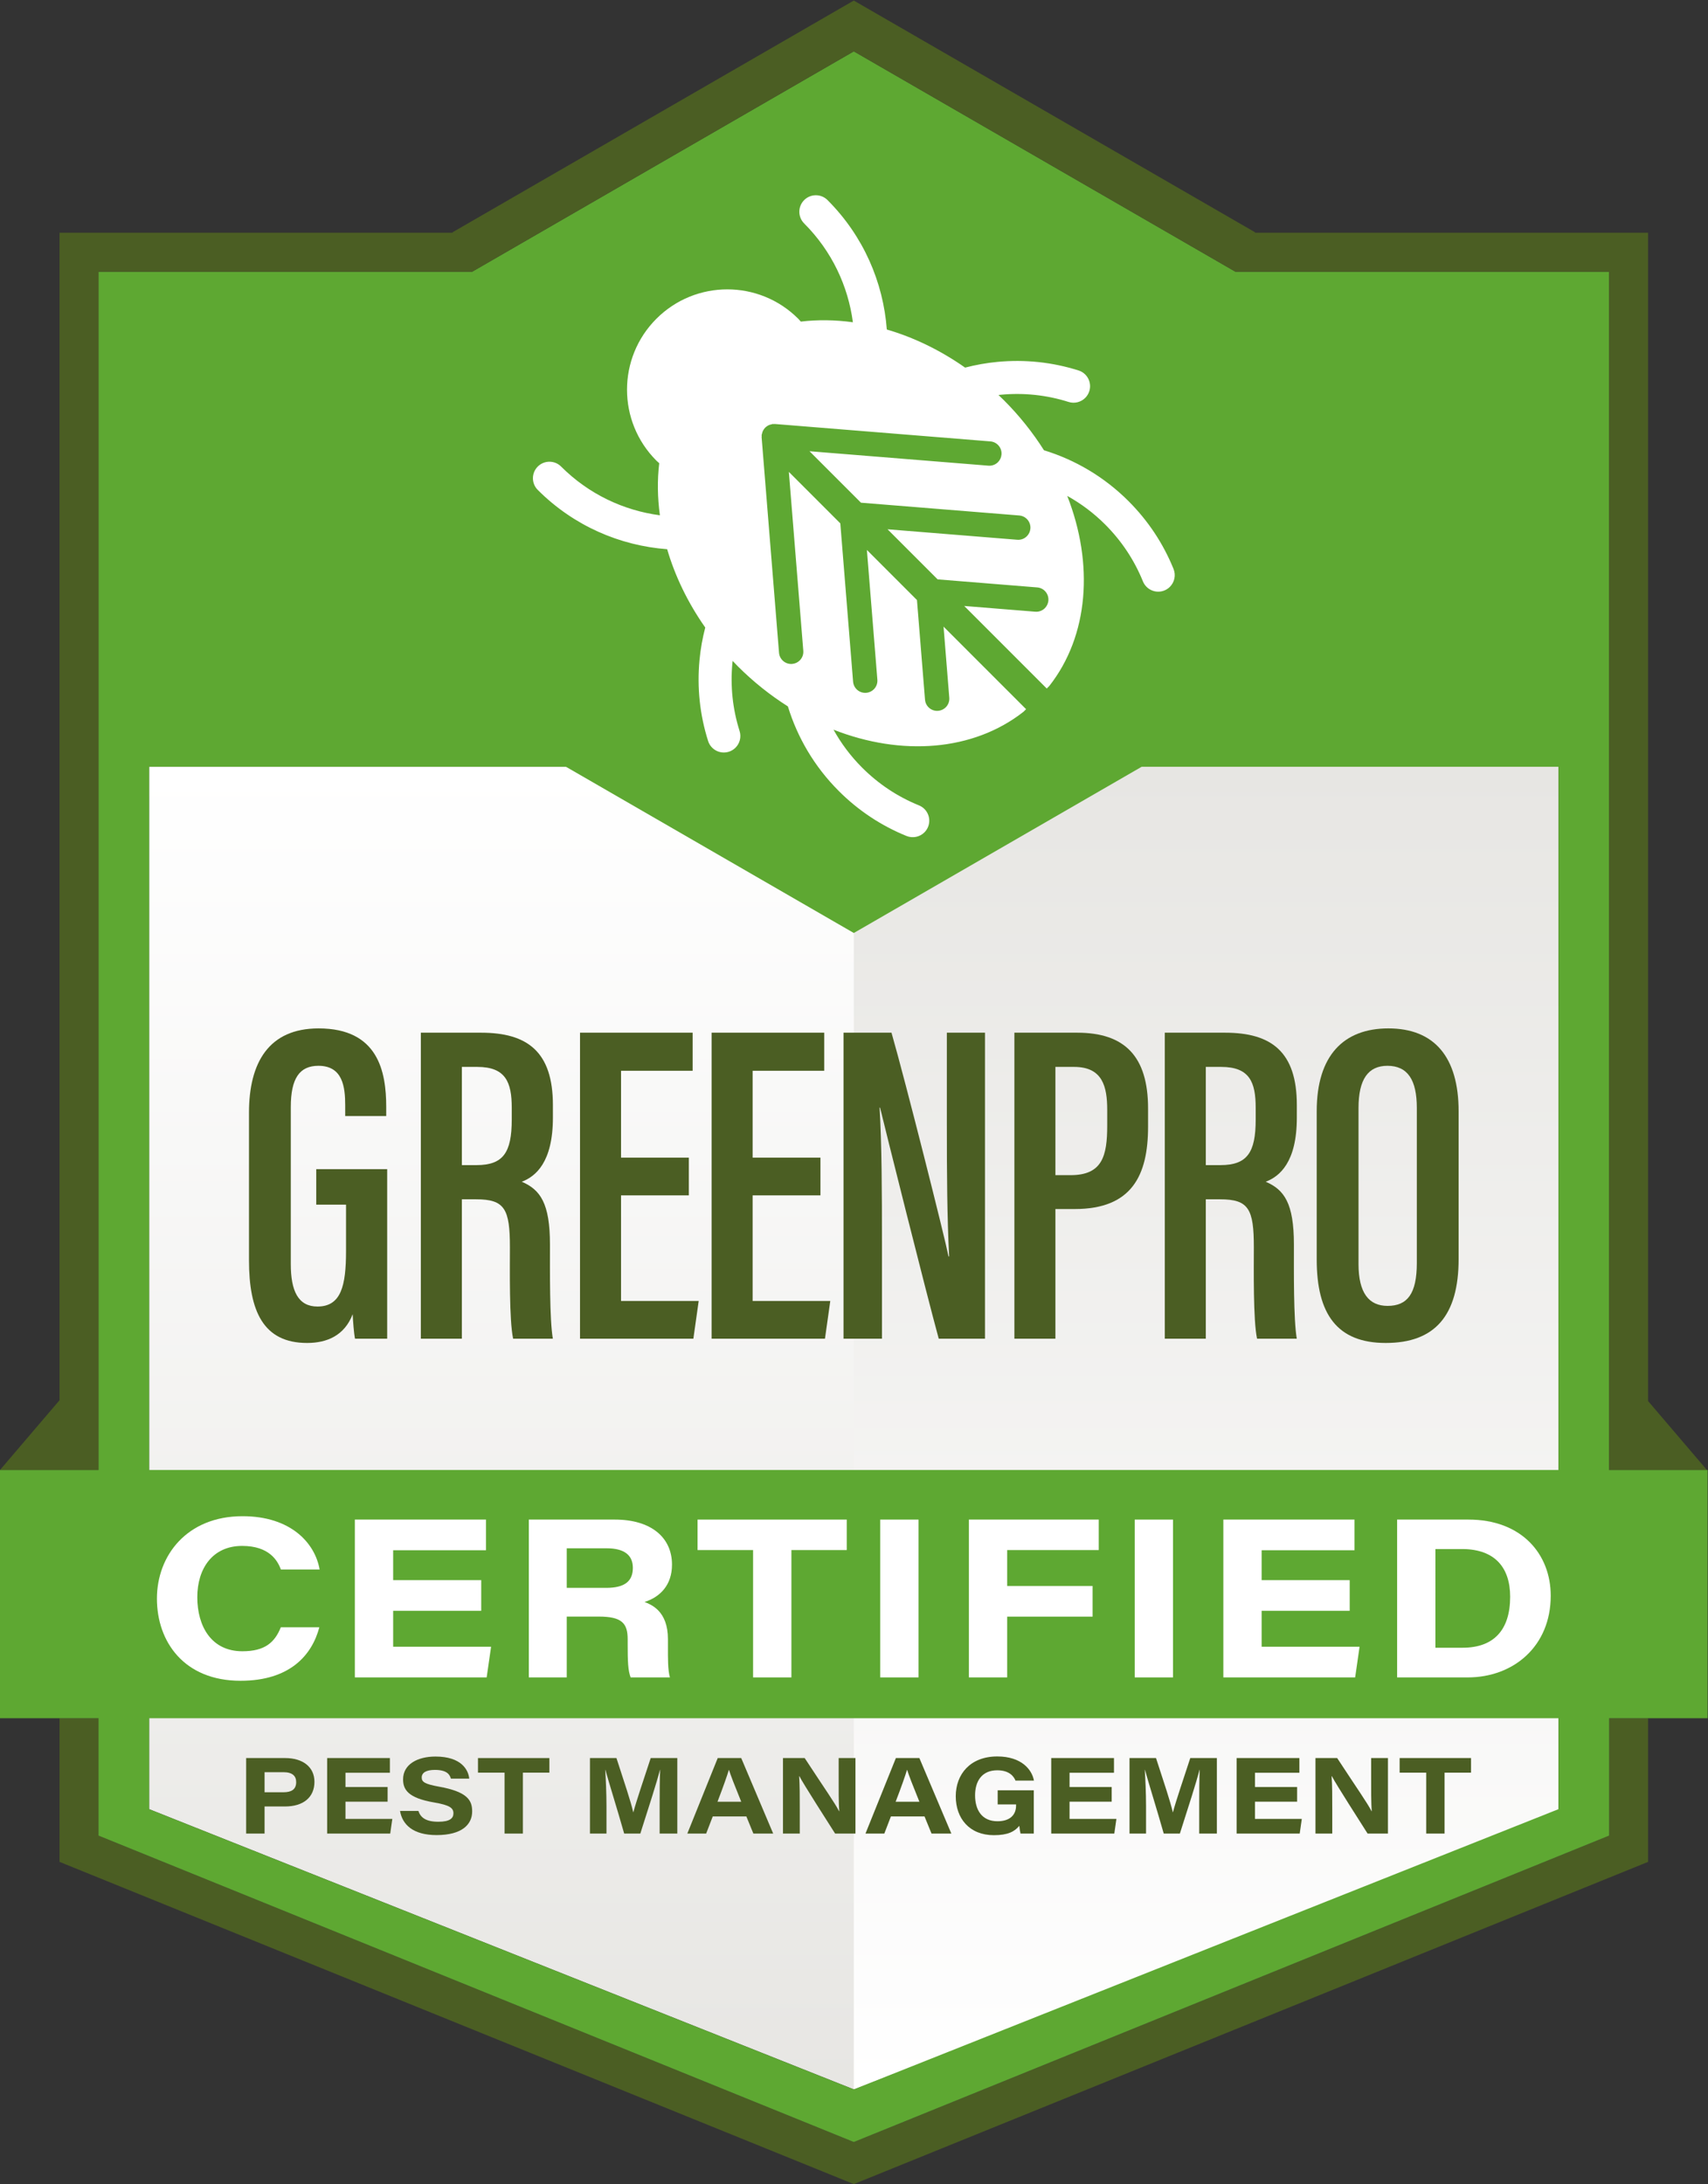 <?xml version="1.0" encoding="UTF-8" standalone="no"?>
<svg xmlns:dc="http://purl.org/dc/elements/1.1/" xmlns:cc="http://creativecommons.org/ns#" xmlns:rdf="http://www.w3.org/1999/02/22-rdf-syntax-ns#" xmlns:svg="http://www.w3.org/2000/svg" xmlns="http://www.w3.org/2000/svg" viewBox="0 0 233.667 298.733" height="298.733" width="233.667" xml:space="preserve" id="svg2" version="1.1">
  <rect x="0" y="0" width="233.667" height="298.733" fill="#333333" stroke="none"/>
  <defs id="defs6">
    <clipPath id="clipPath20" clipPathUnits="userSpaceOnUse">
      <path id="path18" d="M 153.051,1454.31 V 384.711 L 876.27,97.16 1599.5,384.711 V 1454.31 Z" />
    </clipPath>
    <linearGradient id="linearGradient26" spreadMethod="pad" gradientTransform="matrix(0,-1357.15,-1357.15,0,876.271,1454.31)" gradientUnits="userSpaceOnUse" y2="0" x2="1" y1="0" x1="0">
      <stop id="stop22" offset="0" style="stop-opacity:1;stop-color:#ffffff" />
      <stop id="stop24" offset="1" style="stop-opacity:1;stop-color:#e7e6e3" />
    </linearGradient>
    <clipPath id="clipPath36" clipPathUnits="userSpaceOnUse">
      <path id="path34" d="M 876.27,1454.31 V 97.16 L 1599.5,374.699 V 1454.31 Z" />
    </clipPath>
    <linearGradient id="linearGradient42" spreadMethod="pad" gradientTransform="matrix(0,1357.15,1357.15,0,1237.88,97.16)" gradientUnits="userSpaceOnUse" y2="0" x2="1" y1="0" x1="0">
      <stop id="stop38" offset="0" style="stop-opacity:1;stop-color:#ffffff" />
      <stop id="stop40" offset="1" style="stop-opacity:1;stop-color:#e7e6e3" />
    </linearGradient>
  </defs>
  <g transform="matrix(1.333,0,0,-1.333,0,298.733)" id="g10">
    <g transform="scale(0.1)" id="g12">
      <g id="g14">
        <g clip-path="url(#clipPath20)" id="g16">
          <path id="path28" style="fill:url(#linearGradient26);fill-opacity:1;fill-rule:nonzero;stroke:none" d="M 153.051,1454.31 V 384.711 L 876.27,97.16 1599.5,384.711 V 1454.31 H 153.051" />
        </g>
      </g>
      <g id="g30">
        <g clip-path="url(#clipPath36)" id="g32">
          <path id="path44" style="fill:url(#linearGradient42);fill-opacity:1;fill-rule:nonzero;stroke:none" d="M 876.27,1454.31 V 97.16 L 1599.5,374.699 V 1454.31 H 876.27" />
        </g>
      </g>
      <path id="path46" style="fill:#4b5e23;fill-opacity:1;fill-rule:nonzero;stroke:none" d="M 1651.46,357.57 876.27,43.16 101.086,357.57 V 478 H 61.086 V 330.629 L 876.27,-0.012 1691.46,330.629 V 478 h -40 V 357.57" />
      <path id="path48" style="fill:#5ea832;fill-opacity:1;fill-rule:nonzero;stroke:none" d="M 1599.5,732.73 H 153.051 v 721.58 H 580.82 l 295.45,-170.58 295.46,170.58 h 298.86 128.91 z m 0,-348.019 L 876.27,97.16 153.051,384.711 V 478 H 1599.5 Z M 1751.83,732.73 H 1651.46 V 1962.29 H 1267.88 L 876.27,2188.38 484.664,1962.29 H 101.086 V 732.73 H 89.434 L 0,732.73 V 478 H 61.086 101.086 V 357.57 L 876.27,43.16 1651.46,357.57 V 478 h 40 61.09 v 254.73 h -0.72" />
      <path id="path50" style="fill:#4b5e23;fill-opacity:1;fill-rule:nonzero;stroke:none" d="M 1691.46,803.461 V 2002.29 h -403.47 v 0.48 l -10,5.77 -391.713,226.17 -10.007,5.77 -10,-5.77 -391.727,-226.17 -10,-5.77 v -0.48 H 61.086 V 804.289 L 0,732.73 h 101.086 v 1229.56 h 383.578 l 391.606,226.09 391.61,-226.09 h 383.58 V 732.73 h 100.37 l -60.37,70.731" />
      <path id="path52" style="fill:#ffffff;fill-opacity:1;fill-rule:nonzero;stroke:none" d="m 327.734,571.32 c -7.507,-28.429 -30.066,-54.871 -80.894,-54.871 -57.863,0 -85.793,40.031 -85.793,84.27 0,44.23 30.769,84.59 87.898,84.59 49.614,0 74.36,-27.59 79.082,-54.668 h -39.793 c -3.332,9.269 -12.082,24.179 -39.718,24.179 -30.282,0 -46.024,-23.07 -46.024,-52.629 0,-29.82 14.375,-55.461 46.25,-55.461 23.035,0 33.164,8.961 39.461,24.59 h 39.531" />
      <path id="path54" style="fill:#ffffff;fill-opacity:1;fill-rule:nonzero;stroke:none" d="m 493.891,588.238 h -90.395 v -36.867 h 100.512 l -4.535,-31.473 H 364.191 V 681.852 H 498.77 v -31.473 h -95.274 v -30.668 h 90.395 v -31.473" />
      <path id="path56" style="fill:#ffffff;fill-opacity:1;fill-rule:nonzero;stroke:none" d="m 581.652,611.781 h 40.508 c 19.082,0 27.344,6.891 27.344,20.539 0,12.801 -8.469,20.059 -27,20.059 h -40.852 z m 0,-29.472 v -62.411 h -38.894 v 161.954 h 88.203 c 37.344,0 58.719,-18.422 58.719,-46.262 0,-20.91 -12.16,-33.219 -28.184,-38.309 6.633,-2.621 24.016,-8.98 24.016,-38.07 v -8.082 c 0,-11.117 -0.207,-23.578 2.039,-31.231 h -40.34 c -2.707,7.122 -3.027,16.704 -3.027,33.891 v 5.313 c 0,16.367 -6.008,23.207 -29.614,23.207 h -32.918" />
      <path id="path58" style="fill:#ffffff;fill-opacity:1;fill-rule:nonzero;stroke:none" d="m 772.902,650.559 h -57.011 v 31.293 H 869.035 V 650.559 H 812.227 V 519.898 h -39.325 v 130.661" />
      <path id="path60" style="fill:#ffffff;fill-opacity:1;fill-rule:nonzero;stroke:none" d="M 942.684,681.852 V 519.898 h -39.297 v 161.954 h 39.297" />
      <path id="path62" style="fill:#ffffff;fill-opacity:1;fill-rule:nonzero;stroke:none" d="m 994.383,681.852 h 133.277 v -31.274 h -93.98 v -36.84 h 87.67 v -31.5 h -87.67 v -62.34 h -39.297 v 161.954" />
      <path id="path64" style="fill:#ffffff;fill-opacity:1;fill-rule:nonzero;stroke:none" d="M 1203.87,681.852 V 519.898 h -39.29 v 161.954 h 39.29" />
      <path id="path66" style="fill:#ffffff;fill-opacity:1;fill-rule:nonzero;stroke:none" d="m 1385.22,588.238 h -90.39 v -36.867 h 100.51 l -4.53,-31.473 h -135.28 v 161.954 h 134.57 v -31.473 h -95.27 v -30.668 h 90.39 v -31.473" />
      <path id="path68" style="fill:#ffffff;fill-opacity:1;fill-rule:nonzero;stroke:none" d="m 1473.19,550.352 h 27.89 c 31.68,0 48.81,17.859 48.81,52.289 0,29.961 -15.66,48.539 -48.3,48.961 h -28.4 z m -39.3,131.5 h 73.21 c 54.57,0 84.43,-35.422 84.43,-78.153 0,-51.84 -38.12,-83.801 -85.25,-83.801 h -72.39 v 161.954" />
      <path id="path70" style="fill:#4b5e23;fill-opacity:1;fill-rule:nonzero;stroke:none" d="m 271.535,402.059 h 19.434 c 7.969,0 13,2.742 13,10.429 0,6.274 -3.86,10.153 -13,10.153 h -19.434 z m -18.906,35.089 h 40.098 c 18.007,0 29.992,-9.109 29.992,-24.347 0,-15.852 -11.281,-25.34 -30.293,-25.34 H 271.535 V 359.66 h -18.906 v 77.488" />
      <path id="path72" style="fill:#4b5e23;fill-opacity:1;fill-rule:nonzero;stroke:none" d="M 397.813,392.359 H 354.57 v -17.64 h 48.078 l -2.16,-15.059 h -64.722 v 77.488 h 64.382 V 422.09 H 354.57 v -14.668 h 43.243 v -15.063" />
      <path id="path74" style="fill:#4b5e23;fill-opacity:1;fill-rule:nonzero;stroke:none" d="m 429.406,382.879 c 2.215,-6.688 7.567,-11.078 20.43,-11.078 12.043,0 15.527,3.668 15.527,8.668 0,5.34 -3.562,8.351 -19.89,11.133 -26.899,4.589 -31.782,13.328 -31.782,23.718 0,15.469 14.895,23.379 33.215,23.379 26.59,0 33.809,-13.668 34.688,-22.679 h -18.828 c -1.094,3.839 -3.672,8.98 -16.457,8.98 -8.954,0 -13.496,-2.852 -13.496,-7.859 0,-4.481 3.183,-6.731 17.738,-9.332 29.441,-5.297 34.043,-14.18 34.043,-25.411 0,-13.437 -10.539,-24.289 -36.528,-24.289 -24.238,0 -35.156,10.821 -37.507,24.77 h 18.847" />
      <path id="path76" style="fill:#4b5e23;fill-opacity:1;fill-rule:nonzero;stroke:none" d="m 517.836,422.172 h -27.277 v 14.976 h 73.269 V 422.172 H 536.652 V 359.66 h -18.816 v 62.512" />
      <path id="path78" style="fill:#4b5e23;fill-opacity:1;fill-rule:nonzero;stroke:none" d="m 677.004,389.34 c 0,13.359 0.098,27.262 0.535,35.851 h -0.113 c -3.852,-14.32 -11.137,-37.043 -20.254,-65.531 h -16.567 c -7.089,24.969 -15.234,50.828 -19.343,65.512 h -0.117 c 0.578,-9 1.289,-24.063 1.289,-37.274 V 359.66 h -16.946 v 77.488 h 27.18 c 7.773,-24 14.922,-45.046 17.234,-55.648 h 0.11 c 3.281,12.219 10.273,32.578 17.824,55.648 h 27.293 V 359.66 h -18.125 v 29.68" />
      <path id="path80" style="fill:#4b5e23;fill-opacity:1;fill-rule:nonzero;stroke:none" d="m 760.734,392.32 c -7.207,17.762 -10.722,26.801 -12.578,32.731 h -0.105 c -1.742,-5.801 -5.852,-17.59 -11.684,-32.731 z m -29.226,-15.07 -6.77,-17.59 h -19.336 l 31.211,77.488 h 24.11 l 32.804,-77.488 h -20.332 l -7.207,17.59 h -34.48" />
      <path id="path82" style="fill:#4b5e23;fill-opacity:1;fill-rule:nonzero;stroke:none" d="m 803.586,359.66 v 77.488 h 22.266 c 21.765,-33.226 30.457,-45.32 35.312,-54.527 h 0.227 c -0.762,8.141 -0.649,22.641 -0.649,35.391 v 19.136 h 17.231 V 359.66 h -20.879 c -7.297,11.539 -32.09,50.051 -36.703,58.91 h -0.223 c 0.645,-9.57 0.645,-20.582 0.645,-34.351 V 359.66 h -17.227" />
      <path id="path84" style="fill:#4b5e23;fill-opacity:1;fill-rule:nonzero;stroke:none" d="m 943.582,392.32 c -7.207,17.762 -10.723,26.801 -12.578,32.731 h -0.117 c -1.739,-5.801 -5.84,-17.59 -11.68,-32.731 z m -29.238,-15.07 -6.758,-17.59 H 888.25 l 31.211,77.488 h 24.102 l 32.812,-77.488 h -20.332 l -7.207,17.59 h -34.492" />
      <path id="path86" style="fill:#4b5e23;fill-opacity:1;fill-rule:nonzero;stroke:none" d="m 1061,359.66 h -13.63 c -0.43,1.699 -0.98,5.149 -1.25,7.93 -4.9,-5.84 -11.56,-9.578 -26.13,-9.578 -25.099,0 -39.084,17.269 -39.084,39.937 0,22.641 14.903,40.852 42.594,40.852 24.89,0 35.61,-13.52 37.66,-24.789 h -18.95 c -1.52,3.898 -5.99,10.59 -18.73,10.59 -15.86,0 -22.75,-11.313 -22.75,-25.723 0,-15.199 7.19,-26.57 22.99,-26.57 13.1,0 19.08,6.8 19.08,16.043 v 1.23 h -18.87 V 404.09 H 1061 v -44.43" />
      <path id="path88" style="fill:#4b5e23;fill-opacity:1;fill-rule:nonzero;stroke:none" d="m 1140.94,392.359 h -43.24 v -17.64 h 48.09 l -2.17,-15.059 h -64.73 v 77.488 h 64.4 V 422.09 h -45.59 v -14.668 h 43.24 v -15.063" />
      <path id="path90" style="fill:#4b5e23;fill-opacity:1;fill-rule:nonzero;stroke:none" d="m 1230.77,389.34 c 0,13.359 0.1,27.262 0.53,35.851 h -0.12 c -3.85,-14.32 -11.13,-37.043 -20.26,-65.531 h -16.56 c -7.09,24.969 -15.23,50.828 -19.33,65.512 h -0.12 c 0.57,-9 1.29,-24.063 1.29,-37.274 V 359.66 h -16.96 v 77.488 h 27.19 c 7.78,-24 14.92,-45.046 17.23,-55.648 h 0.12 c 3.28,12.219 10.27,32.578 17.81,55.648 h 27.3 V 359.66 h -18.12 v 29.68" />
      <path id="path92" style="fill:#4b5e23;fill-opacity:1;fill-rule:nonzero;stroke:none" d="m 1331.24,392.359 h -43.25 v -17.64 h 48.07 l -2.15,-15.059 h -64.72 v 77.488 h 64.37 V 422.09 h -45.57 v -14.668 h 43.25 v -15.063" />
      <path id="path94" style="fill:#4b5e23;fill-opacity:1;fill-rule:nonzero;stroke:none" d="m 1350.08,359.66 v 77.488 h 22.27 c 21.76,-33.226 30.45,-45.32 35.31,-54.527 h 0.22 c -0.76,8.141 -0.65,22.641 -0.65,35.391 v 19.136 h 17.23 V 359.66 h -20.88 c -7.28,11.539 -32.09,50.051 -36.7,58.91 h -0.21 c 0.64,-9.57 0.64,-20.582 0.64,-34.351 V 359.66 h -17.23" />
      <path id="path96" style="fill:#4b5e23;fill-opacity:1;fill-rule:nonzero;stroke:none" d="m 1463.74,422.172 h -27.27 v 14.976 h 73.26 v -14.976 h -27.16 V 359.66 h -18.83 v 62.512" />
      <path id="path98" style="fill:#ffffff;fill-opacity:1;fill-rule:nonzero;stroke:none" d="m 1106.91,1860.94 c -26.85,8.49 -54.79,11.45 -83.05,8.81 -11.44,-1.08 -22.57,-3.09 -33.364,-5.89 -25.547,17.94 -52.844,31.05 -80.351,39.09 -3.645,48.43 -23.887,95.84 -60.844,132.8 -6.617,6.62 -17.352,6.62 -23.973,0 -6.613,-6.62 -6.609,-17.35 0,-23.97 28.453,-28.45 45.098,-64.28 50.008,-101.39 -18.176,2.5 -36.141,2.75 -53.453,0.69 -0.891,0.96 -1.692,1.97 -2.621,2.9 -40.207,40.21 -105.387,40.21 -145.594,0.01 -40.203,-40.21 -40.203,-105.39 0,-145.59 0.934,-0.94 1.945,-1.74 2.902,-2.63 -2.054,-17.31 -1.804,-35.27 0.692,-53.45 -37.106,4.91 -72.934,21.56 -101.387,50 -6.613,6.63 -17.352,6.63 -23.969,0 -6.617,-6.61 -6.617,-17.35 0,-23.97 36.957,-36.96 84.364,-57.19 132.805,-60.84 8.039,-27.51 21.141,-54.8 39.09,-80.35 -2.809,-10.78 -4.821,-21.92 -5.895,-33.37 -2.648,-28.25 0.313,-56.19 8.817,-83.04 2.82,-8.93 12.347,-13.88 21.273,-11.05 2.676,0.85 5,2.3 6.859,4.16 4.333,4.33 6.157,10.87 4.18,17.12 -7.121,22.5 -9.605,45.93 -7.379,69.64 0.071,0.77 0.192,1.51 0.27,2.27 1.758,-1.85 3.492,-3.71 5.301,-5.52 16.046,-16.04 33.363,-29.74 51.394,-41.16 9.731,-31.77 27.102,-61.67 52.192,-86.76 20.062,-20.07 43.472,-35.61 69.574,-46.2 6.504,-2.63 13.691,-0.94 18.371,3.73 1.551,1.56 2.832,3.44 3.711,5.61 3.515,8.68 -0.664,18.56 -9.336,22.08 -21.875,8.87 -41.504,21.9 -58.352,38.75 -11.836,11.83 -21.582,24.97 -29.34,38.91 69.684,-27.36 143.375,-22.17 195.049,18.44 l 2.59,2.59 -84.713,84.71 5.887,-72.92 c 0.312,-3.8 -1.121,-7.35 -3.621,-9.85 -2.024,-2.03 -4.758,-3.37 -7.824,-3.62 -6.883,-0.55 -12.918,4.58 -13.465,11.45 l -8.254,102.22 -51.395,51.4 10.75,-133.13 c 0.313,-3.8 -1.121,-7.35 -3.621,-9.85 -2.031,-2.02 -4.746,-3.37 -7.832,-3.61 -6.887,-0.56 -12.91,4.57 -13.465,11.45 l -13.113,162.42 -52.809,52.81 14.825,-183.57 c 0.312,-3.8 -1.117,-7.34 -3.625,-9.85 -2.024,-2.03 -4.742,-3.36 -7.825,-3.61 -6.882,-0.56 -12.91,4.57 -13.464,11.45 l -17.875,221.29 c -0.028,0.35 0.125,0.66 0.125,1.01 0,0.35 -0.153,0.65 -0.125,1 0.047,0.51 0.308,0.93 0.406,1.42 0.172,0.84 0.363,1.63 0.687,2.4 0.321,0.75 0.715,1.41 1.168,2.07 0.442,0.66 0.895,1.26 1.45,1.82 0.578,0.59 1.203,1.05 1.882,1.51 0.649,0.43 1.289,0.82 2.02,1.13 0.781,0.33 1.578,0.53 2.43,0.7 0.488,0.1 0.902,0.36 1.41,0.4 0.351,0.03 0.664,-0.12 1.004,-0.12 0.347,0 0.66,0.15 1.011,0.12 l 221.291,-17.87 c 6.88,-0.55 12.01,-6.58 11.45,-13.46 -0.26,-3.09 -1.59,-5.8 -3.61,-7.83 -2.51,-2.51 -6.05,-3.94 -9.86,-3.62 l -183.564,14.82 52.813,-52.81 162.421,-13.11 c 6.88,-0.56 12,-6.58 11.45,-13.47 -0.25,-3.08 -1.59,-5.8 -3.62,-7.82 -2.5,-2.51 -6.04,-3.94 -9.85,-3.63 l -133.124,10.75 51.395,-51.39 102.219,-8.26 c 6.87,-0.55 12,-6.58 11.44,-13.47 -0.24,-3.08 -1.59,-5.8 -3.61,-7.82 -2.5,-2.51 -6.04,-3.93 -9.85,-3.63 l -72.914,5.89 84.704,-84.71 2.6,2.59 c 40.61,51.69 45.79,125.37 18.43,195.05 13.95,-7.75 27.08,-17.5 38.92,-29.33 16.84,-16.85 29.88,-36.48 38.75,-58.36 3.51,-8.67 13.4,-12.85 22.08,-9.33 2.16,0.88 4.05,2.16 5.6,3.72 4.68,4.66 6.37,11.86 3.73,18.36 -10.58,26.1 -26.12,49.51 -46.19,69.57 -25.09,25.09 -55,42.46 -86.77,52.2 -11.41,18.02 -25.11,35.34 -41.16,51.38 -1.81,1.82 -3.67,3.55 -5.52,5.31 0.76,0.08 1.51,0.2 2.28,0.27 23.7,2.23 47.14,-0.26 69.64,-7.38 6.25,-1.98 12.78,-0.15 17.12,4.18 1.85,1.86 3.31,4.18 4.16,6.86 2.82,8.93 -2.12,18.45 -11.05,21.28" />
      <path id="path100" style="fill:#4b5e23;fill-opacity:1;fill-rule:nonzero;stroke:none" d="m 397.371,867.469 h -33.019 c -1.133,5.371 -2.071,18.23 -2.403,25.09 -8.359,-21.887 -26.406,-29.5 -46.758,-29.5 -45.027,0 -59.648,32.851 -59.648,84.793 v 151.488 c 0,51.37 20.305,86.49 71.406,86.49 61.223,0 69.434,-44.34 69.434,-80.65 v -9.27 h -42.098 v 10.96 c 0,18.84 -2.492,40.58 -27.472,40.58 -19.403,0 -28.368,-12.88 -28.368,-42.41 V 943.941 c 0,-27.57 7.606,-43.492 27.383,-43.492 24.277,0 29.305,21.36 29.305,56.922 v 47.589 h -30.574 v 36.41 h 72.812 V 867.469" />
      <path id="path102" style="fill:#4b5e23;fill-opacity:1;fill-rule:nonzero;stroke:none" d="m 474.012,1045.56 h 15.066 c 27.383,0 36.133,12.86 36.133,46.75 v 12.11 c 0,26.12 -6.199,41.9 -35.32,41.9 h -15.879 z m 0,-35.09 V 867.469 H 431.91 v 313.951 h 61.934 c 47.511,0 73.605,-19.65 73.605,-74.22 v -12.97 c 0,-45.88 -17.773,-60.34 -31.953,-65.74 18.984,-8.1 28.945,-22.04 28.945,-64.388 0,-26.602 -0.468,-77.262 2.957,-96.633 h -40.781 c -4.082,19.222 -3.289,71.293 -3.289,93.761 0,39.28 -5.254,49.24 -34.621,49.24 h -14.695" />
      <path id="path104" style="fill:#4b5e23;fill-opacity:1;fill-rule:nonzero;stroke:none" d="M 706.969,1014.51 H 637.371 V 906.18 h 79.707 l -5.461,-38.711 H 595.27 v 313.951 h 115.597 v -39.04 h -73.496 v -89.16 h 69.598 v -38.71" />
      <path id="path106" style="fill:#4b5e23;fill-opacity:1;fill-rule:nonzero;stroke:none" d="M 842.027,1014.51 H 772.43 V 906.18 h 79.707 l -5.461,-38.711 H 730.328 v 313.951 h 115.598 v -39.04 H 772.43 v -89.16 h 69.597 v -38.71" />
      <path id="path108" style="fill:#4b5e23;fill-opacity:1;fill-rule:nonzero;stroke:none" d="m 865.711,867.469 v 313.951 h 49.246 c 14.387,-50.12 54.453,-209.131 58.535,-229.549 h 0.617 c -2.07,40.129 -2.355,84.309 -2.355,135.719 v 93.83 H 1010.9 V 867.469 H 963.434 C 950.672,914 907.527,1086.43 903.211,1104.58 h -0.481 c 2.219,-37.93 2.442,-83.68 2.442,-140.209 v -96.902 h -39.461" />
      <path id="path110" style="fill:#4b5e23;fill-opacity:1;fill-rule:nonzero;stroke:none" d="m 1083.18,1035.26 h 15.55 c 32.46,0 37.62,19.4 37.62,50.89 v 16.01 c 0,23.92 -4.73,44.16 -33.91,44.16 h -19.26 z m -42.1,146.16 h 64.61 c 48.51,0 72.58,-24.21 72.58,-77.71 v -18.75 c 0,-49.87 -16.65,-84.46 -75.12,-84.46 h -19.97 V 867.469 h -42.1 v 313.951" />
      <path id="path112" style="fill:#4b5e23;fill-opacity:1;fill-rule:nonzero;stroke:none" d="m 1237.53,1045.56 h 15.06 c 27.39,0 36.14,12.86 36.14,46.75 v 12.11 c 0,26.12 -6.2,41.9 -35.32,41.9 h -15.88 z m 0,-35.09 V 867.469 h -42.1 v 313.951 h 61.93 c 47.51,0 73.6,-19.65 73.6,-74.22 v -12.97 c 0,-45.88 -17.77,-60.34 -31.95,-65.74 18.98,-8.1 28.95,-22.04 28.95,-64.388 0,-26.602 -0.47,-77.262 2.95,-96.633 h -40.78 c -4.08,19.222 -3.29,71.293 -3.29,93.761 0,39.28 -5.25,49.24 -34.62,49.24 h -14.69" />
      <path id="path114" style="fill:#4b5e23;fill-opacity:1;fill-rule:nonzero;stroke:none" d="M 1394.26,1104.1 V 944.09 c 0,-29.969 10.85,-42.981 29.83,-42.981 20.24,0 30.01,12.352 30.01,44.012 v 159.169 c 0,28.46 -9.25,43.16 -30.16,43.16 -19.63,0 -29.68,-13.58 -29.68,-43.35 z M 1497,1100.71 V 949.211 c 0,-58.039 -24.35,-86.152 -74.84,-86.152 -50.01,0 -70.8,29.929 -70.8,85.5 v 152.331 c 0,57.27 27.75,84.94 73.53,84.94 47.09,0 72.11,-29.26 72.11,-85.12" />
    </g>
  </g>
</svg>